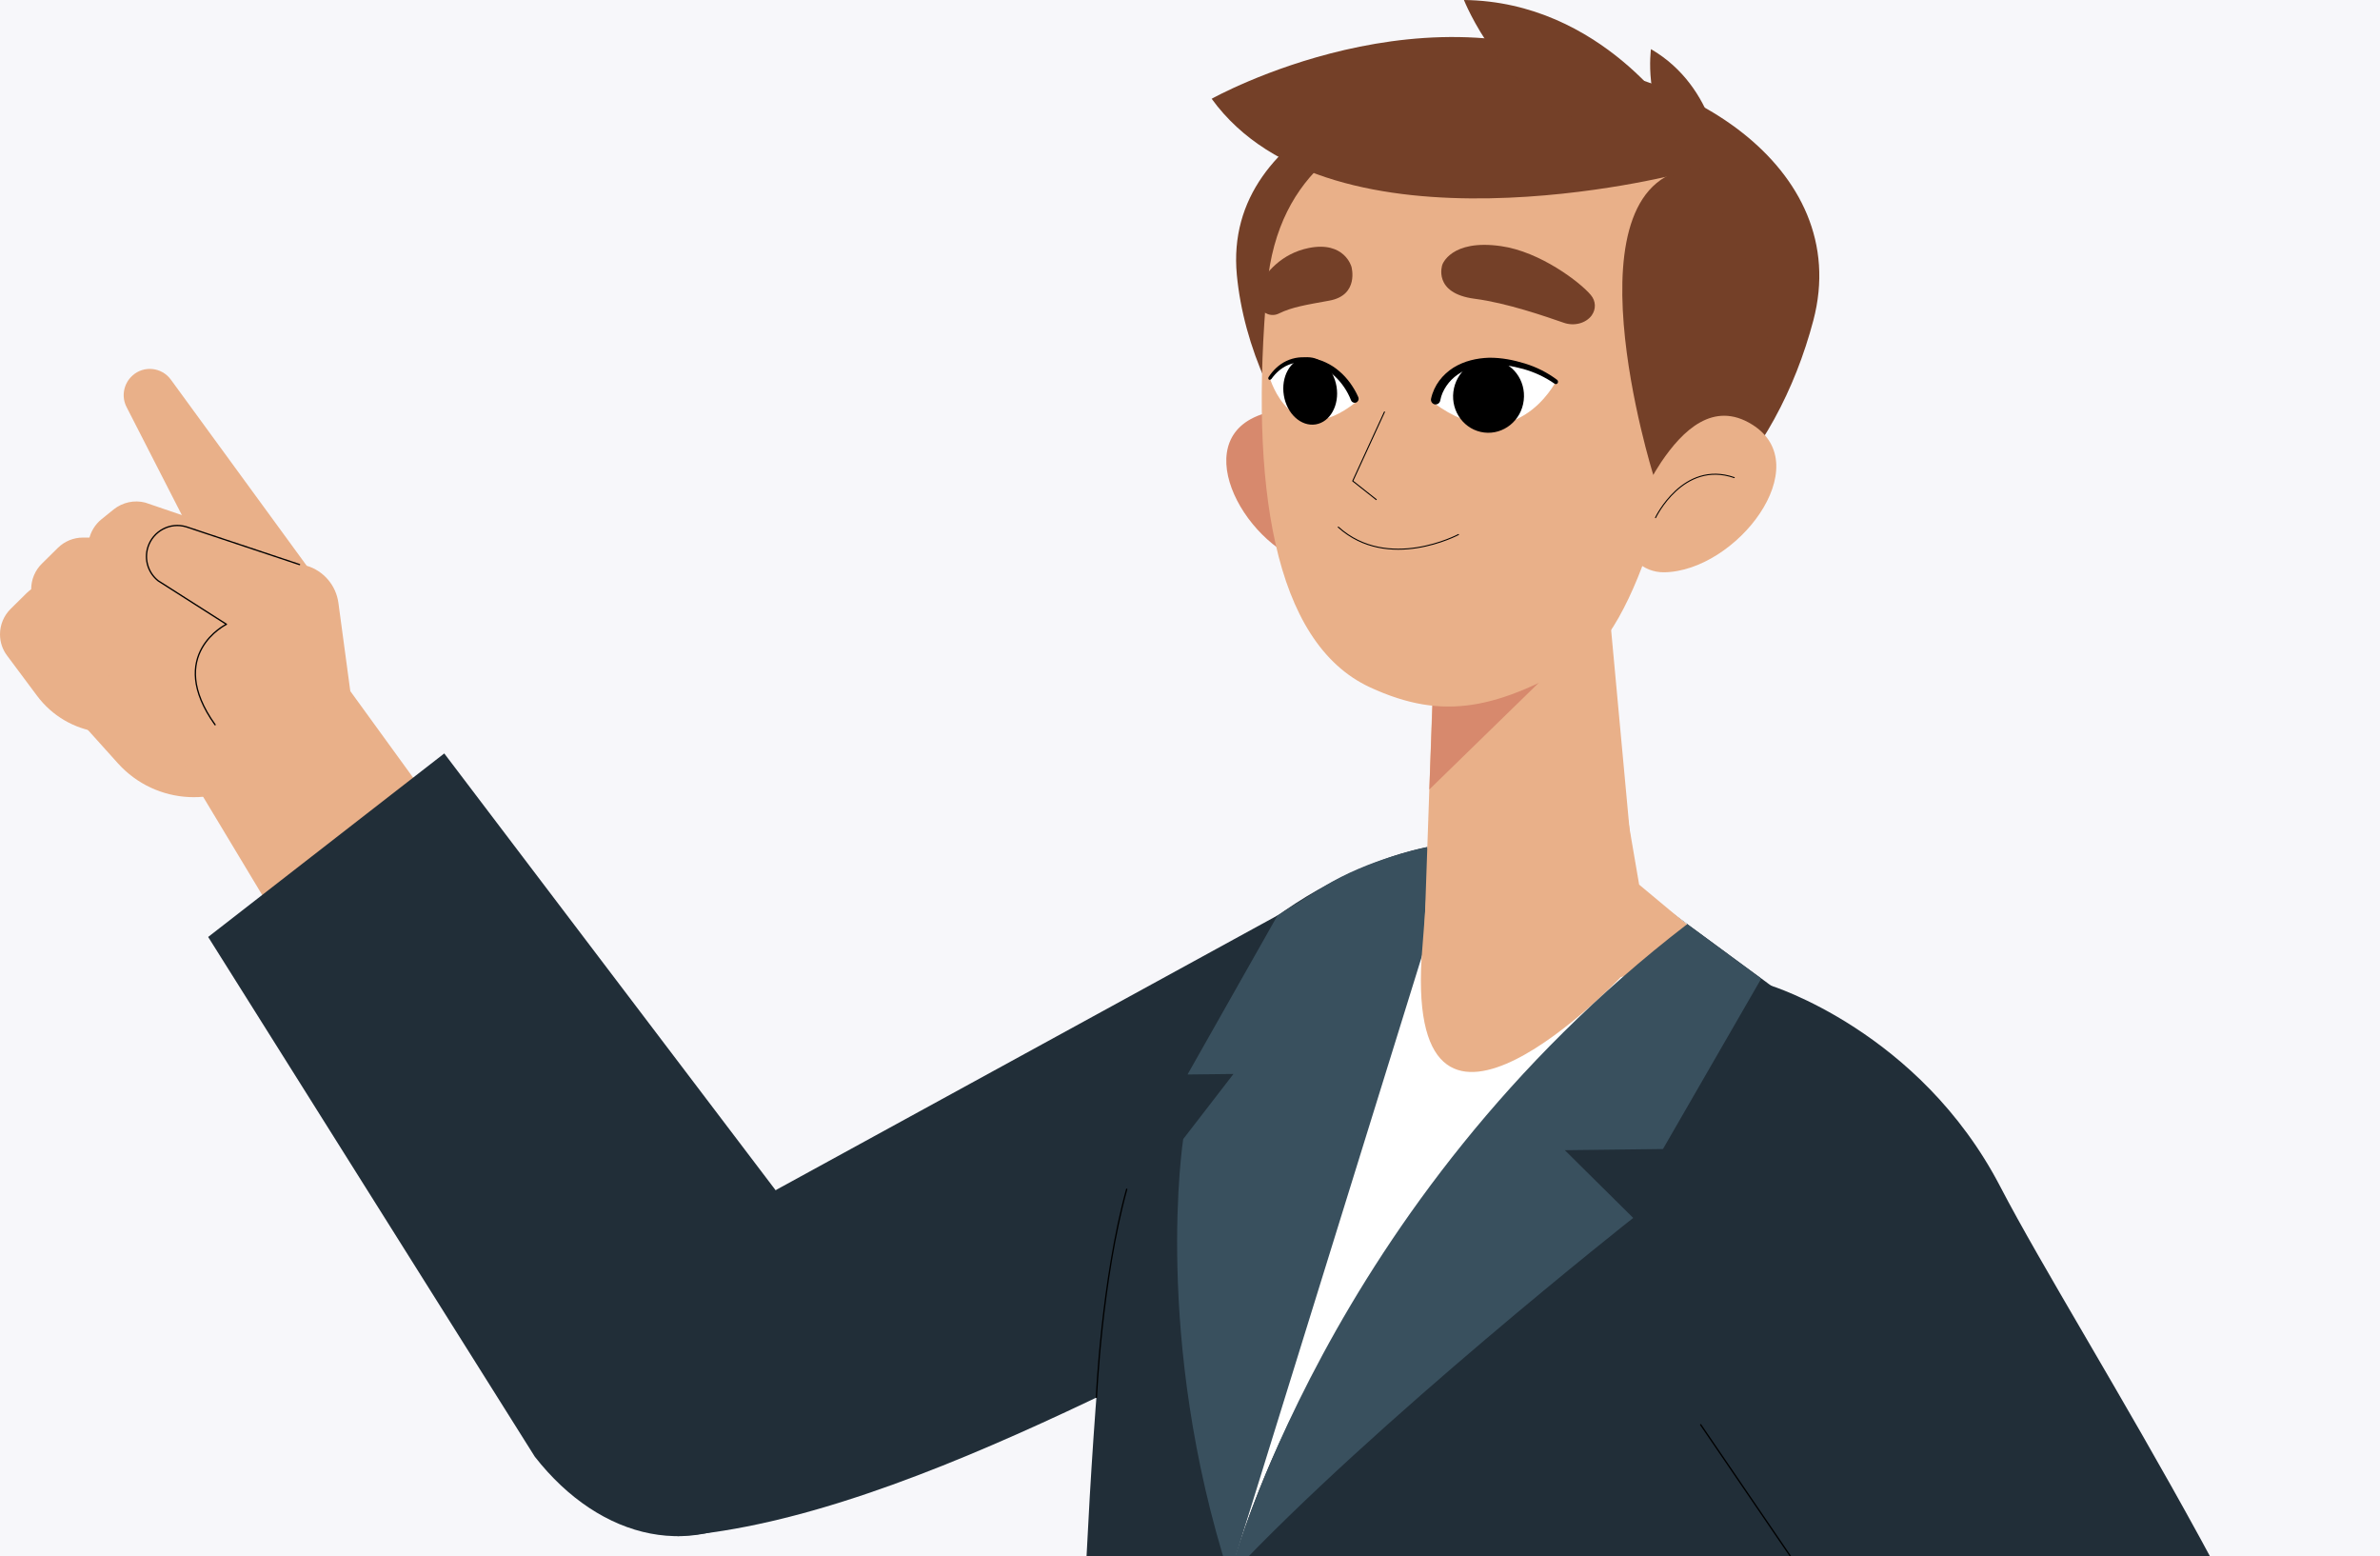<?xml version="1.0" encoding="UTF-8"?> <svg xmlns="http://www.w3.org/2000/svg" width="1028" height="672" viewBox="0 0 1028 672" fill="none"><rect x="0" y="0" width="1028" height="672" fill="#808080" stroke="none"/> <g clip-path="url(#clip0_84_1237)"> <rect width="257" height="168" transform="matrix(-4 0 0 4 1028 0)" fill="#F7F7FA"></rect> <path d="M735.54 452.329C735.54 452.329 674.32 514.773 603.517 541.754C532.714 568.734 396.238 655.444 292.626 663.363L327.069 518.28L551.88 395.257L735.54 452.329Z" fill="#212E38"></path> <path d="M151.302 298.423L146.172 260.357C145.157 252.777 139.802 246.499 132.474 244.293L87.545 230.775C81.006 228.795 74.016 231.623 70.634 237.562C66.575 244.689 69.168 253.739 76.327 257.698L97.861 269.463C97.861 269.463 67.984 293.276 96.79 325.29L151.302 298.423Z" fill="#E9B089"></path> <path d="M132.474 244.293L73.79 163.918C69.844 158.544 62.121 157.696 57.16 162.221C53.384 165.671 52.313 171.214 54.681 175.796L91.604 247.913L132.474 244.293Z" fill="#E9B089"></path> <path d="M85.291 224.722L62.742 217.03C58.007 215.785 52.933 216.916 49.1 219.971L43.913 224.156C37.995 228.908 36.36 237.222 39.967 243.897L68.717 295.312L105.697 267.992L85.291 224.722Z" fill="#E9B089"></path> <path d="M44.194 232.132H35.795C31.793 232.132 27.903 233.716 25.028 236.544L18.094 243.388C15.163 246.272 13.472 250.232 13.472 254.417C13.472 257.755 14.543 260.979 16.573 263.637L53.44 312.903L85.402 289.033L44.194 232.132Z" fill="#E9B089"></path> <path d="M30.723 251.646H22.323C18.32 251.646 14.431 253.229 11.556 256.057L4.622 262.901C1.691 265.786 -0 269.745 -0 273.931C-0 277.268 1.071 280.492 3.1 283.151L16.009 300.459C29.2 318.106 54.173 321.726 71.874 308.547L30.723 251.646Z" fill="#E9B089"></path> <path d="M33.767 310.527L50.96 329.645C67.364 347.801 95.325 349.215 113.476 332.756L151.302 298.423L121.988 260.809H85.347L53.384 282.981L33.767 310.527Z" fill="#E9B089"></path> <path d="M129.373 243.784L80.498 227.494C73.508 225.344 66.067 229.304 63.869 236.317C62.234 241.634 63.981 247.347 68.322 250.797L97.805 269.576C97.805 269.576 71.197 282.585 92.9 312.959" stroke="black" stroke-width="0.567" stroke-miterlimit="10" stroke-linecap="round" stroke-linejoin="round"></path> <path d="M151.302 298.423L214.213 385.076L144.03 437.623L79.709 330.72L151.302 298.423Z" fill="#E9B089"></path> <path d="M355.199 540.566L191.889 325.346L89.912 404.59L231.011 629.029C259.648 665.625 301.138 674.562 334.059 647.977C363.542 624.165 392.742 569.526 355.199 540.566Z" fill="#212E38"></path> <path d="M812.093 460.248L682.494 364.997L616.483 365.789C616.483 365.789 550.697 376.536 502.555 445.542C454.413 514.491 464.166 1069.37 464.166 1069.37C464.166 1069.37 514.055 1064.73 515.182 984.863C515.182 984.863 531.981 1093.18 623.36 1104.38C714.739 1115.58 863.223 1086.84 863.223 1086.84L761.584 819.928L843.323 588.984C857.754 543.564 845.691 493.903 812.093 460.248Z" fill="#212E38"></path> <path d="M728.776 399.048C728.776 399.048 576.854 521.166 531.024 680.784C531.024 680.784 514.169 484.513 616.484 365.846L682.495 365.054L728.776 399.048Z" fill="white"></path> <path d="M551.824 395.258L512.928 463.981L532.771 463.755L511.068 491.866C511.068 491.866 497.764 577.558 531.024 680.784L623.643 382.362L616.483 365.789C616.483 365.789 591.285 370.71 571.555 382.984" fill="#39505E"></path> <path d="M700 422C700 422 608.025 519.149 614 414L622.91 298.423C622.91 298.423 689.743 310.36 696 312L708 382L732 402L730 412L700 422Z" fill="#E9B089"></path> <path d="M473.58 603.407C473.58 603.407 475.778 552.954 486.658 513.53" stroke="black" stroke-width="0.567" stroke-miterlimit="10" stroke-linecap="round" stroke-linejoin="round"></path> <path d="M728.775 399.048L760.738 422.578L718.29 496.165L675.898 496.674L705.437 525.917C705.437 525.917 593.426 614.154 530.966 680.785C531.023 680.785 572.512 519.13 728.775 399.048Z" fill="#39505E"></path> <path d="M764.46 425.461C764.46 425.461 829.005 445.089 864.012 512.454C899.019 579.82 1005.28 739.721 1025.35 842.043L877.711 824.735L734.583 615.171L764.46 425.461Z" fill="#212E38"></path> <path d="M800.03 711.101L734.583 615.228" stroke="black" stroke-width="0.567" stroke-miterlimit="10" stroke-linecap="round" stroke-linejoin="round"></path> <path d="M586.55 232.584C585.422 221.328 582.378 210.242 577.023 199.948C569.694 185.807 558.476 172.232 541.621 180.264C512.928 193.896 541.227 240.786 570.653 244.632C579.334 245.707 587.283 239.711 586.55 232.584Z" fill="#D7896D"></path> <path d="M534.236 118.724C540.043 179.981 592.412 249.496 658.48 249.666C724.548 249.835 767.503 197.911 783.231 138.408C800.876 71.608 724.999 25.962 658.931 26.754C617.328 27.263 527.923 52.094 534.236 118.724Z" fill="#744028"></path> <path d="M691.739 227.098L708.538 408.719L615.017 408.889L620.654 246.159L691.739 227.098Z" fill="#E9B089"></path> <path d="M617.384 340.901L678.379 281.454L620.485 257.642L617.384 340.901Z" fill="#D7896D"></path> <path d="M677.759 51.924C657.522 46.324 636.044 45.023 615.468 49.322C587.621 55.148 551.881 72.626 547.315 123.701C539.704 208.771 549.851 277.438 591.736 296.782C623.868 311.658 647.262 306.002 684.355 284.395C698.166 276.363 711.357 242.256 715.134 225.966L731.144 180.49C731.087 180.433 774.494 78.678 677.759 51.924Z" fill="#E9B089"></path> <path d="M597.993 177.888L584.295 207.697L594.442 215.728" stroke="black" stroke-width="0.436" stroke-miterlimit="10" stroke-linecap="round" stroke-linejoin="round"></path> <path d="M583.731 115.161C583.731 115.161 587.226 127.435 574.204 129.811C564.282 131.621 558.025 132.582 552.444 135.354C549.288 136.937 545.623 135.58 543.763 132.243C542.241 129.528 542.185 126.021 543.707 123.362C546.751 117.932 553.29 109.505 565.354 107.073C580.743 104.018 583.731 115.161 583.731 115.161Z" fill="#744028"></path> <path d="M622.966 114.369C622.966 114.369 618.682 126.643 637.002 129.018C650.926 130.828 667.556 136.654 675.448 139.369C679.901 140.953 684.975 139.595 687.455 136.258C689.428 133.543 689.372 130.036 687.117 127.378C682.607 121.948 665.245 108.656 648.333 106.28C626.574 103.169 622.966 114.369 622.966 114.369Z" fill="#744028"></path> <path d="M619.133 173.872C619.133 173.872 627.871 140.218 672.01 164.822C672.01 164.766 654.14 199.778 619.133 173.872Z" fill="white"></path> <path d="M627.758 169.178C626.687 177.888 632.662 185.751 641.062 186.769C649.461 187.787 657.128 181.565 658.142 172.911C659.213 164.2 653.238 156.338 644.838 155.32C636.495 154.302 628.829 160.524 627.758 169.178Z" fill="black"></path> <path d="M672.573 164.031C668.402 160.863 663.61 158.487 658.649 156.96C653.632 155.433 648.558 154.415 643.147 154.471C637.904 154.641 632.493 155.829 627.757 158.77C623.079 161.768 619.414 166.293 618.118 172.175C617.892 173.25 618.569 174.325 619.64 174.608C620.711 174.834 621.782 174.155 622.064 173.08V173.024L622.12 172.798C622.909 168.555 625.841 164.313 629.674 161.711C633.564 159.053 638.412 157.752 643.316 157.413C648.108 157.186 653.237 158.035 657.973 159.336C662.764 160.693 667.33 162.786 671.446 165.671C671.897 166.01 672.46 165.897 672.798 165.445C673.08 164.936 672.968 164.313 672.573 164.031Z" fill="black"></path> <path d="M585.816 173.533C585.816 173.533 572.738 140.105 548.442 163.182C548.498 163.182 557.912 195.988 585.816 173.533Z" fill="white"></path> <path d="M577.305 166.972C578.601 174.947 574.542 182.243 568.285 183.261C561.972 184.28 555.827 178.68 554.53 170.705C553.234 162.729 557.293 155.433 563.55 154.415C569.807 153.34 576.008 158.996 577.305 166.972Z" fill="black"></path> <path d="M549.175 163.635C551.035 161.033 553.459 158.827 556.334 157.639C559.152 156.395 562.478 156.169 565.297 156.847L565.466 156.904C569.581 157.639 573.471 159.506 576.515 162.447C579.559 165.275 582.04 168.952 583.505 172.741L583.561 172.854C583.9 173.703 584.914 174.155 585.76 173.816C586.605 173.477 587.056 172.459 586.718 171.61V171.554C585.76 169.291 584.576 167.368 583.223 165.445C581.87 163.578 580.292 161.825 578.488 160.298C576.74 158.77 574.711 157.47 572.625 156.508C570.539 155.433 568.172 154.981 565.917 154.585L566.086 154.641C562.422 153.85 558.871 154.359 555.601 155.886C552.388 157.413 549.795 159.958 547.935 162.843C547.709 163.239 547.765 163.748 548.16 163.974C548.385 164.087 548.893 163.974 549.175 163.635Z" fill="black"></path> <path d="M629.956 230.83C629.956 230.83 599.571 247.007 578.037 227.606" stroke="black" stroke-width="0.436" stroke-miterlimit="10" stroke-linecap="round" stroke-linejoin="round"></path> <path d="M714.119 205.095C714.119 205.095 673.531 75.68 733.624 72.4L766.545 136.881L748.9 190.728L714.119 205.095Z" fill="#744028"></path> <path d="M703.634 232.641C706.171 220.989 710.68 209.789 717.445 199.665C726.803 185.751 740.107 172.911 756.793 183.318C785.204 200.966 750.028 246.668 718.798 247.121C709.609 247.234 702.056 239.994 703.634 232.641Z" fill="#E9B089"></path> <path d="M749.069 206.226C726.972 198.59 715.077 223.534 715.077 223.534" stroke="black" stroke-width="0.436" stroke-miterlimit="10" stroke-linecap="round" stroke-linejoin="round"></path> <path d="M724.83 75.114C724.83 75.114 574.994 113.973 523.357 42.648C523.357 42.648 618.287 -10.521 699.125 33.315L724.83 75.114Z" fill="#744028"></path> <path d="M724.604 52.264C724.604 52.264 691.965 0.679 632.324 0C632.324 0 648.672 41.347 684.073 52.66C719.475 64.028 724.604 52.264 724.604 52.264Z" fill="#744028"></path> <path d="M743.488 71.778C743.488 71.778 741.797 37.897 713.104 21.211C713.104 21.211 709.722 45.646 723.758 60.861C737.795 76.076 743.488 71.778 743.488 71.778Z" fill="#744028"></path> </g> <defs> <clipPath id="clip0_84_1237"> <rect width="257" height="168" fill="white" transform="matrix(-4 0 0 4 1028 0)"></rect> </clipPath> </defs> </svg> 
